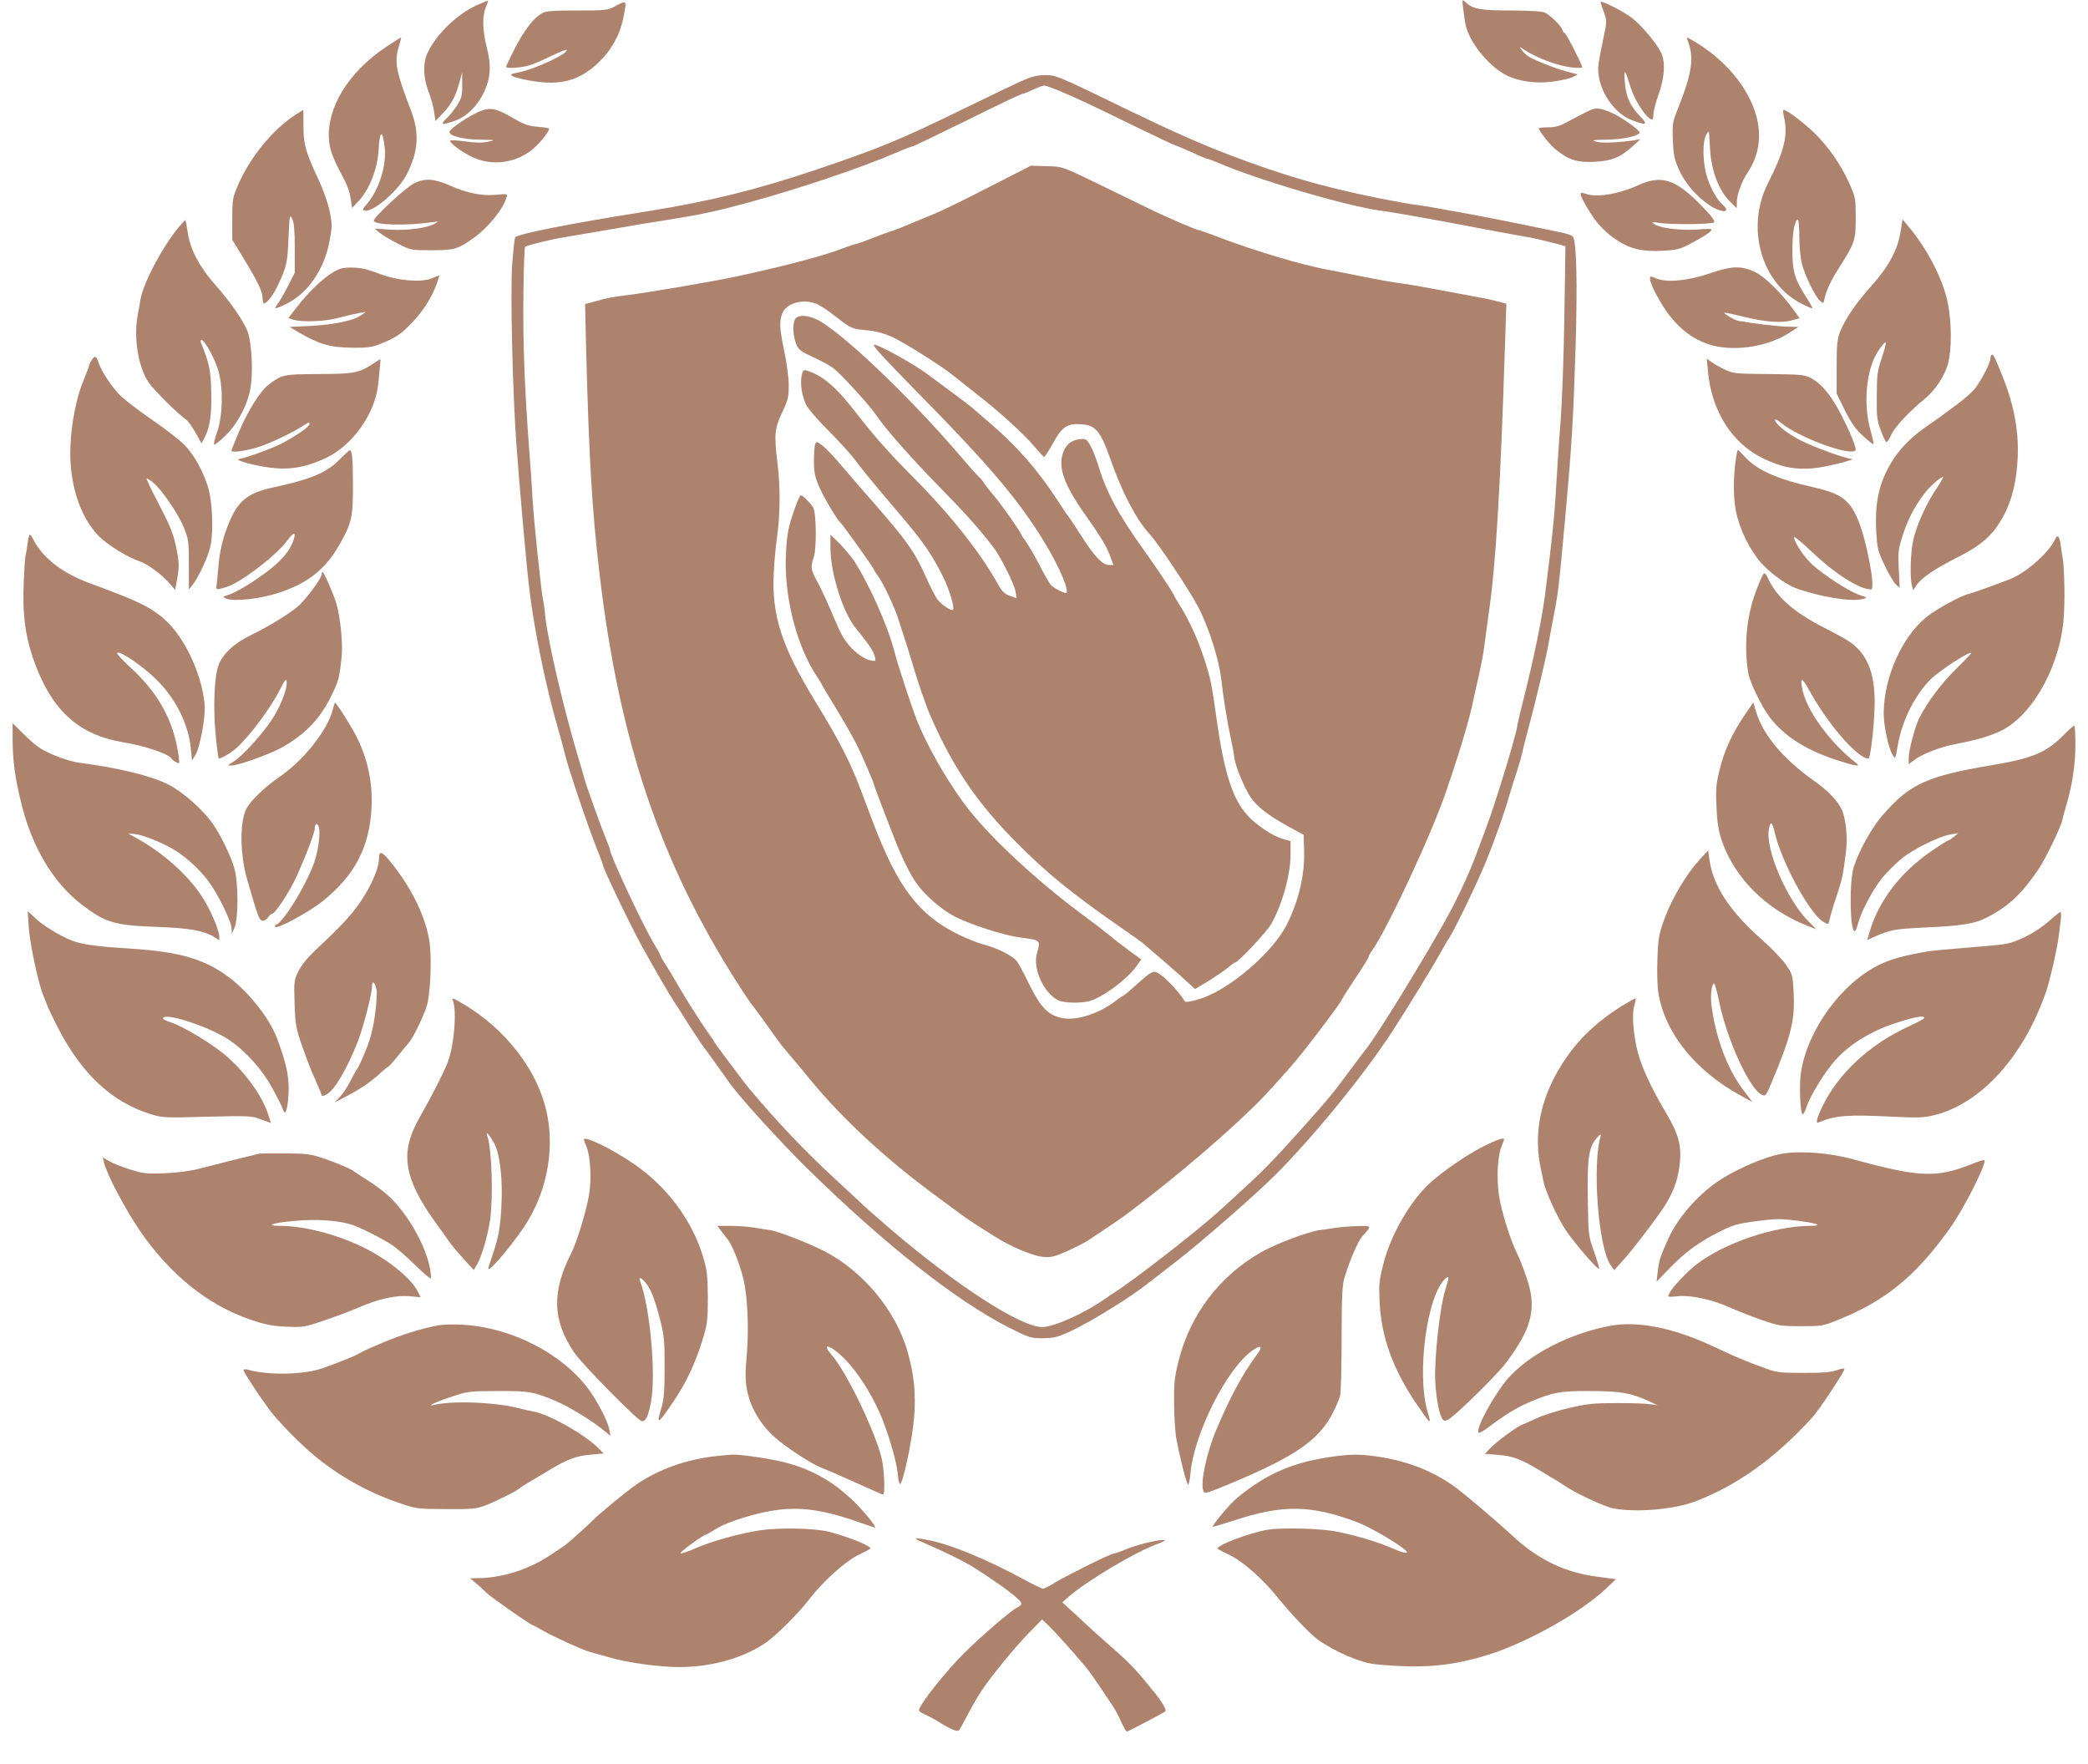 <?xml version="1.0" encoding="UTF-8"?> <svg xmlns="http://www.w3.org/2000/svg" width="58" height="49" viewBox="0 0 58 49" fill="none"><g clip-path="url(#clip0_1_8)"><path d="M13.233 0.15C12.664 0.412 12.071 1.003 11.854 1.521C11.743 1.787 11.762 2.18 11.907 2.553C11.974 2.737 12.047 2.989 12.061 3.124L12.095 3.362L12.302 3.148C12.534 2.906 12.664 2.664 12.765 2.277L12.838 2.01V2.354C12.842 2.654 12.823 2.722 12.698 2.926C12.616 3.052 12.481 3.221 12.394 3.299C12.206 3.473 12.288 3.483 12.669 3.342C12.987 3.221 13.281 2.921 13.46 2.528C13.629 2.155 13.648 1.812 13.523 1.322C13.402 0.857 13.392 0.45 13.493 0.208C13.532 0.111 13.561 0.029 13.556 0.019C13.547 0.015 13.402 0.073 13.233 0.15Z" fill="#AE836E"></path><path d="M40.648 0.262C40.696 0.668 40.711 0.741 40.793 0.935C40.971 1.361 41.439 1.884 41.83 2.083C42.177 2.262 42.659 2.33 43.132 2.267C43.358 2.238 43.605 2.18 43.687 2.141L43.826 2.068L43.518 1.986C43.18 1.899 42.524 1.632 42.408 1.535C42.37 1.502 42.302 1.434 42.264 1.38C42.191 1.284 42.191 1.284 42.336 1.38C42.722 1.627 43.272 1.831 43.677 1.875C43.826 1.889 43.952 1.889 43.952 1.87C43.952 1.802 43.503 0.92 43.465 0.92C43.445 0.92 43.412 0.877 43.397 0.819C43.363 0.717 43.093 0.45 42.925 0.354C42.852 0.315 42.548 0.295 41.984 0.291C41.121 0.291 40.923 0.257 40.706 0.058C40.614 -0.024 40.609 -0.019 40.648 0.262Z" fill="#AE836E"></path><path d="M17.087 0.174C16.884 0.286 16.822 0.291 16.035 0.291C15.399 0.291 15.167 0.305 15.066 0.363C14.772 0.513 14.415 1.041 14.058 1.85C14.034 1.904 14.371 1.894 14.627 1.836C14.743 1.812 15.037 1.69 15.273 1.574C15.514 1.458 15.722 1.371 15.736 1.385C15.818 1.472 14.897 1.908 14.429 2.005C14.183 2.054 14.159 2.068 14.241 2.117C14.289 2.151 14.54 2.209 14.796 2.252C15.582 2.378 16.088 2.238 16.609 1.753C16.961 1.424 17.207 1.003 17.304 0.538C17.42 -0.015 17.424 -0.005 17.087 0.174Z" fill="#AE836E"></path><path d="M44.545 0.315C44.637 0.576 44.637 0.591 44.555 0.983C44.391 1.778 44.376 1.87 44.405 2.078C44.477 2.625 44.883 3.173 45.341 3.342C45.741 3.492 45.785 3.468 45.558 3.231C45.278 2.94 45.162 2.683 45.133 2.267C45.105 1.875 45.133 1.904 45.302 2.446C45.404 2.775 45.712 3.255 45.862 3.313C45.91 3.332 45.929 3.299 45.929 3.173C45.929 3.085 45.997 2.834 46.074 2.616C46.228 2.194 46.262 1.773 46.166 1.516C46.079 1.284 45.635 0.736 45.35 0.513C45.138 0.344 44.574 0.048 44.463 0.048C44.453 0.048 44.487 0.17 44.545 0.315Z" fill="#AE836E"></path><path d="M10.711 1.313C9.678 2.005 9.076 2.989 9.138 3.875C9.162 4.185 9.24 4.384 9.587 5.038C9.654 5.159 9.722 5.372 9.741 5.517L9.78 5.779L9.978 5.565C10.272 5.241 10.489 4.679 10.518 4.151C10.547 3.604 10.629 3.584 10.687 4.117C10.74 4.597 10.523 5.285 10.19 5.667C10.059 5.822 10.055 5.837 10.137 5.851C10.383 5.89 11.077 5.285 11.304 4.834C11.622 4.2 11.656 3.696 11.415 3.066C10.995 1.971 10.947 1.72 11.082 1.284C11.121 1.153 11.145 1.041 11.14 1.041C11.135 1.037 10.942 1.158 10.711 1.313Z" fill="#AE836E"></path><path d="M46.87 1.1C47.068 1.589 47.01 2.01 46.605 3.027C46.46 3.391 46.45 3.444 46.469 3.899C46.484 4.311 46.513 4.432 46.638 4.713C46.802 5.086 47.13 5.464 47.492 5.706C47.83 5.924 48.105 5.914 47.854 5.687C47.695 5.546 47.545 5.285 47.429 4.95C47.299 4.568 47.28 3.953 47.395 3.744C47.439 3.667 47.473 3.638 47.473 3.681C47.477 3.72 47.487 3.928 47.502 4.141C47.535 4.752 47.752 5.309 48.071 5.614L48.244 5.783V5.628C48.244 5.415 48.375 5.052 48.543 4.795C48.862 4.325 48.944 3.764 48.78 3.197C48.553 2.403 47.897 1.632 47.019 1.124C46.855 1.027 46.836 1.022 46.87 1.1Z" fill="#AE836E"></path><path d="M28.349 2.262C28.137 2.359 27.442 2.693 26.805 3.003C25.035 3.87 24.428 4.122 22.657 4.718C20.998 5.275 19.744 5.585 18.003 5.866C15.775 6.219 14.367 6.5 14.309 6.597C14.294 6.621 14.256 6.96 14.227 7.353C14.174 8.079 14.236 10.84 14.342 12.303C14.41 13.287 14.617 15.636 14.699 16.328C14.83 17.457 15.167 19.104 15.51 20.271C15.587 20.538 15.669 20.843 15.693 20.949C15.78 21.322 16.325 22.94 16.585 23.589C16.677 23.817 16.749 24.015 16.749 24.035C16.749 24.112 17.526 25.735 17.815 26.253C18.162 26.883 18.606 27.648 18.727 27.827C18.799 27.934 18.973 28.205 19.113 28.433C19.257 28.66 19.441 28.932 19.518 29.043C19.6 29.155 19.788 29.411 19.933 29.615C20.077 29.818 20.241 30.046 20.294 30.119C20.593 30.53 21.674 31.717 22.421 32.453C24.543 34.541 26.559 36.13 28.016 36.871C28.595 37.161 28.638 37.176 28.966 37.171C29.26 37.171 29.376 37.142 29.709 36.992C30.288 36.725 31.436 36.018 31.942 35.606C32.01 35.553 32.333 35.301 32.666 35.045C33.379 34.492 34.894 33.17 35.439 32.623C36.51 31.547 37.904 29.837 38.69 28.627C39.157 27.905 39.828 26.805 40.093 26.326C40.137 26.243 40.219 26.103 40.281 26.011C40.445 25.749 41.072 24.442 41.289 23.904C41.511 23.361 41.805 22.528 41.907 22.16C41.945 22.025 42.037 21.719 42.119 21.482C42.196 21.24 42.269 20.988 42.283 20.92C42.293 20.852 42.379 20.513 42.471 20.169C42.654 19.506 42.973 18.154 43.016 17.873C43.031 17.781 43.093 17.442 43.156 17.123C43.281 16.498 43.31 16.231 43.493 14.216C43.657 12.386 43.701 11.703 43.764 9.721C43.822 7.871 43.793 6.675 43.687 6.568C43.653 6.534 43.484 6.476 43.315 6.447C43.146 6.413 42.664 6.311 42.239 6.224C41.304 6.03 39.621 5.72 39.322 5.687C39.201 5.677 38.724 5.59 38.261 5.498C36.712 5.183 35.646 4.873 34.122 4.292C33.394 4.015 32.507 3.623 31.46 3.115C29.323 2.078 29.338 2.083 29.01 2.088C28.802 2.088 28.638 2.131 28.349 2.262ZM29.458 2.538C29.902 2.722 30.326 2.921 31.619 3.555C32.125 3.802 32.598 4.025 32.666 4.045C32.728 4.064 32.941 4.156 33.133 4.243C33.326 4.335 33.505 4.408 33.529 4.408C33.553 4.408 33.678 4.456 33.809 4.51C34.904 4.989 37.436 5.735 38.381 5.856C38.728 5.9 40.079 6.142 41.299 6.379C41.791 6.471 42.269 6.558 42.36 6.573C42.514 6.592 42.823 6.665 43.296 6.786L43.484 6.839L43.455 8.758C43.441 9.813 43.392 11.117 43.354 11.649C43.31 12.182 43.257 13.01 43.228 13.49C43.185 14.309 43.108 15.035 42.915 16.541C42.828 17.21 42.606 18.285 42.326 19.399C42.23 19.772 42.148 20.126 42.143 20.184C42.109 20.445 41.54 22.31 41.285 22.984C41.207 23.197 41.092 23.502 41.034 23.662C40.769 24.369 40.407 25.134 40.007 25.817C39.674 26.398 39.635 26.457 39.326 26.975C38.767 27.91 38.183 28.83 37.981 29.092C37.918 29.169 37.682 29.484 37.455 29.789C37.084 30.293 36.963 30.443 36.601 30.855C35.757 31.814 35.236 32.376 34.807 32.773C34.31 33.233 34.219 33.32 33.895 33.611C33.297 34.163 31.455 35.592 30.934 35.916C30.891 35.941 30.76 36.033 30.64 36.115C30.076 36.502 29.265 36.861 28.947 36.861C28.358 36.861 26.598 35.727 24.78 34.178C24.437 33.882 24.109 33.596 24.052 33.543C23.998 33.49 23.613 33.131 23.193 32.744C22.392 32.008 21.596 31.174 20.82 30.249C20.752 30.167 20.574 29.939 20.429 29.741C20.28 29.542 20.101 29.305 20.034 29.213C19.966 29.125 19.884 29.009 19.851 28.956C19.822 28.898 19.739 28.777 19.667 28.68C19.469 28.404 19.031 27.711 18.833 27.367C18.736 27.193 18.587 26.946 18.5 26.81C18.413 26.679 18.341 26.553 18.341 26.529C18.341 26.51 18.268 26.379 18.182 26.239C17.887 25.764 16.942 23.754 16.942 23.594C16.942 23.575 16.894 23.449 16.841 23.318C16.735 23.081 16.277 21.802 16.233 21.627C16.223 21.574 16.137 21.288 16.05 20.998C15.654 19.671 15.235 17.873 15.153 17.171C15.129 16.929 15.1 16.701 15.085 16.663C15.042 16.508 14.825 14.43 14.796 13.902C14.781 13.597 14.738 12.952 14.699 12.473C14.574 10.835 14.521 9.47 14.54 8.176C14.545 7.469 14.569 6.873 14.584 6.859C14.627 6.815 15.336 6.641 15.688 6.588C15.862 6.558 16.426 6.462 16.942 6.374C17.458 6.282 18.177 6.161 18.534 6.108C19.431 5.968 19.841 5.88 20.656 5.662C22.151 5.26 23.902 4.669 24.915 4.233C25.122 4.141 25.315 4.069 25.339 4.069C25.368 4.069 26.048 3.739 26.858 3.342C27.664 2.94 28.354 2.616 28.387 2.611C28.416 2.611 28.556 2.558 28.686 2.495C28.822 2.432 28.961 2.378 29 2.378C29.039 2.373 29.246 2.446 29.458 2.538Z" fill="#AE836E"></path><path d="M27.529 5.168C26.921 5.483 26.256 5.808 26.058 5.895C25.074 6.307 24.847 6.399 24.77 6.418C24.722 6.428 24.49 6.515 24.249 6.607C24.013 6.704 23.791 6.781 23.762 6.781C23.738 6.781 23.574 6.835 23.4 6.902C22.928 7.091 21.852 7.377 20.487 7.673C19.793 7.823 17.887 8.147 17.328 8.21C17.043 8.244 16.879 8.273 16.537 8.37L16.252 8.447L16.281 9.683C16.363 12.783 16.441 14.11 16.653 15.936C17.198 20.562 18.331 23.933 20.482 27.304C20.666 27.59 20.83 27.837 20.844 27.852C20.858 27.866 21.047 28.113 21.254 28.404C21.717 29.053 21.674 28.995 21.895 29.256C21.997 29.377 22.301 29.736 22.561 30.055C23.429 31.102 24.64 32.221 25.981 33.204C26.27 33.417 26.593 33.659 26.704 33.737C26.883 33.872 27.157 34.051 27.688 34.381C28.103 34.638 28.691 34.885 28.957 34.909C29.188 34.933 29.275 34.914 29.632 34.759C29.854 34.657 30.114 34.526 30.206 34.468C30.717 34.129 31.214 33.795 31.334 33.698C32.762 32.623 34.262 31.329 35.077 30.487C35.381 30.167 35.815 29.683 36.042 29.406C36.481 28.869 37.228 27.876 37.281 27.755C37.296 27.716 37.392 27.561 37.489 27.416C37.904 26.791 38.019 26.607 38.019 26.573C38.019 26.553 38.058 26.476 38.111 26.408C38.564 25.754 39.78 23.143 40.185 21.942C40.445 21.172 40.537 20.881 40.667 20.441C40.754 20.16 40.85 19.791 40.889 19.617C40.928 19.443 41.01 19.06 41.077 18.77C41.145 18.474 41.212 18.116 41.227 17.97C41.246 17.825 41.299 17.423 41.347 17.084C41.55 15.723 41.675 13.645 41.81 9.46L41.844 8.438L41.656 8.385C41.55 8.355 41.294 8.297 41.082 8.259C39.452 7.953 39.124 7.895 38.887 7.866C38.743 7.852 38.309 7.774 37.923 7.697C37.537 7.619 37.05 7.522 36.838 7.484C36.143 7.353 34.87 6.975 33.838 6.583C33.568 6.476 33.326 6.394 33.302 6.394C33.249 6.394 32.458 6.055 32.063 5.866C31.904 5.788 31.416 5.551 30.977 5.338C29.424 4.582 29.55 4.631 29.072 4.616L28.638 4.602L27.529 5.168ZM22.696 8.447C22.783 8.481 23.005 8.632 23.198 8.782C23.646 9.13 23.656 9.135 24.076 9.174C24.312 9.193 24.543 9.256 24.77 9.353C25.079 9.489 26.145 10.162 26.444 10.404C26.511 10.458 26.805 10.69 27.095 10.918C27.751 11.426 28.431 12.046 28.74 12.41C28.87 12.565 28.986 12.691 29.005 12.691C29.024 12.691 29.13 12.526 29.241 12.327C29.492 11.862 29.642 11.756 30.027 11.785C30.437 11.809 30.563 11.959 30.857 12.787C31.17 13.679 31.566 14.434 31.923 14.822C32.188 15.113 32.998 16.328 33.278 16.851C33.563 17.384 33.857 18.305 33.92 18.837C33.977 19.356 34.084 20.019 34.185 20.494C34.228 20.688 34.277 20.939 34.286 21.046C34.32 21.288 34.556 21.869 34.739 22.146C34.913 22.402 35.227 22.649 35.781 22.954L36.211 23.187L36.225 23.613C36.249 24.301 36.075 25.023 35.738 25.696C35.338 26.476 34.122 27.512 33.317 27.75C33.085 27.823 32.931 27.847 32.912 27.813C32.699 27.474 32.265 27.043 32.101 26.999C32.014 26.975 31.913 27.038 31.609 27.314C31.402 27.503 31.219 27.658 31.199 27.658C31.185 27.658 31.079 27.73 30.968 27.818C30.514 28.162 29.887 28.36 29.502 28.278C29.116 28.195 28.913 27.987 28.614 27.387C28.469 27.091 28.31 26.791 28.262 26.723C28.161 26.563 27.727 26.34 27.331 26.239C27.172 26.195 26.858 26.074 26.642 25.967C25.523 25.42 24.939 24.655 24.249 22.838C24.129 22.519 23.965 22.083 23.883 21.869C23.608 21.148 23.304 20.557 22.657 19.501C21.707 17.951 21.428 17.084 21.495 15.887C21.51 15.582 21.548 15.19 21.572 15.016C21.674 14.328 21.683 13.553 21.596 12.86C21.5 12.066 21.514 11.901 21.741 11.426C21.886 11.121 21.91 11.024 21.91 10.714C21.91 10.521 21.857 10.094 21.789 9.775C21.654 9.121 21.645 8.951 21.722 8.724C21.828 8.418 22.31 8.283 22.696 8.447Z" fill="#AE836E"></path><path d="M22.098 8.85C22.011 8.951 22.021 9.324 22.117 9.557C22.185 9.717 22.248 9.765 22.566 9.91C22.768 10.002 23.024 10.138 23.135 10.216C23.318 10.341 24.138 11.238 24.322 11.509C24.582 11.896 25.286 12.695 26.039 13.466C26.844 14.289 27.172 14.657 27.582 15.185C27.789 15.451 28.17 16.212 28.209 16.43L28.238 16.614L28.055 16.551C27.91 16.503 27.838 16.43 27.746 16.27C27.24 15.355 26.405 14.299 25.358 13.248C24.712 12.599 24.254 12.08 23.81 11.504C23.241 10.763 22.851 10.424 22.407 10.293C22.315 10.269 22.296 10.288 22.267 10.438C22.223 10.681 22.277 11.005 22.397 11.252C22.455 11.363 22.73 11.683 23.014 11.964C23.294 12.245 23.613 12.594 23.719 12.734C23.936 13.025 24.283 13.451 24.924 14.202C25.643 15.045 25.87 15.369 26.198 16.023C26.366 16.362 26.526 16.89 26.473 16.939C26.429 16.982 26.154 16.798 26.043 16.653C25.976 16.566 25.826 16.27 25.706 15.994C25.412 15.34 25.204 15.045 24.399 14.115C24.023 13.688 23.559 13.151 23.366 12.923C23.174 12.691 22.937 12.448 22.846 12.376C22.691 12.259 22.677 12.255 22.643 12.337C22.624 12.386 22.609 12.599 22.609 12.812C22.614 13.146 22.634 13.248 22.773 13.562C22.918 13.882 23.27 14.463 23.357 14.531C23.41 14.57 24.273 15.781 24.273 15.815C24.273 15.834 24.326 15.917 24.389 15.999C24.534 16.193 24.871 16.91 24.973 17.253C25.016 17.394 25.084 17.597 25.117 17.704C25.156 17.811 25.248 18.116 25.33 18.382C25.503 18.973 25.73 19.632 25.87 19.942C26.487 21.337 27.157 22.32 28.228 23.395C29.077 24.253 29.752 24.8 31.093 25.735C31.441 25.972 31.735 26.185 31.749 26.2C31.764 26.214 31.904 26.335 32.063 26.471C32.222 26.602 32.54 26.883 32.777 27.091L33.196 27.474L33.582 27.241C33.789 27.11 34.031 26.946 34.117 26.873C34.199 26.8 34.281 26.738 34.301 26.738C34.387 26.738 35.193 25.88 35.313 25.662C35.622 25.115 35.849 24.291 35.849 23.739V23.366L35.637 23.303C35.347 23.221 34.908 22.925 34.662 22.659C34.243 22.204 34.011 21.492 33.799 20.005C33.654 18.968 33.63 18.847 33.442 18.276C33.264 17.728 33.023 17.21 32.748 16.774C32.675 16.658 32.617 16.556 32.617 16.546C32.617 16.508 32.121 15.761 31.793 15.306C31.064 14.294 30.732 13.674 30.5 12.904C30.442 12.72 30.351 12.482 30.288 12.376C30.186 12.201 30.162 12.182 30.008 12.197C29.786 12.221 29.632 12.327 29.55 12.521C29.366 12.962 29.54 13.451 30.196 14.371C30.51 14.807 30.732 15.171 30.809 15.374L30.929 15.694H30.809C30.625 15.694 30.399 15.456 30.037 14.885C29.854 14.599 29.69 14.352 29.675 14.338C29.656 14.323 29.516 14.115 29.362 13.877C28.802 13.02 28.228 12.371 27.437 11.698C27.278 11.562 27.076 11.388 26.979 11.305C26.883 11.228 26.598 11.01 26.347 10.826C26.096 10.642 25.87 10.472 25.841 10.453C25.479 10.157 24.273 9.489 24.273 9.586C24.273 9.644 24.592 9.988 25.527 10.942C27.495 12.943 28.291 13.882 29.014 15.064C29.434 15.752 29.733 16.469 29.603 16.469C29.521 16.469 29.256 16.323 29.188 16.246C29.145 16.193 28.995 15.936 28.86 15.669C28.72 15.403 28.552 15.117 28.489 15.03C28.426 14.948 28.373 14.866 28.373 14.856C28.373 14.803 27.809 13.998 27.606 13.766C27.486 13.621 27.36 13.466 27.331 13.417C27.307 13.369 27.239 13.286 27.186 13.238C27.129 13.19 26.902 12.933 26.675 12.666C25.248 10.995 23.304 9.15 22.667 8.864C22.416 8.748 22.185 8.743 22.098 8.85Z" fill="#AE836E"></path><path d="M22.084 14.105C21.895 14.648 21.862 14.807 21.833 15.355C21.765 16.527 22.122 17.951 22.706 18.813C22.773 18.91 22.826 19.002 22.826 19.012C22.826 19.021 22.971 19.268 23.149 19.554C23.439 20.034 23.598 20.3 23.81 20.707C23.907 20.896 24.273 21.739 24.273 21.777C24.273 21.797 24.365 22.044 24.471 22.325C24.582 22.606 24.746 23.032 24.838 23.274C25.035 23.788 25.296 24.32 25.474 24.558C25.696 24.863 26.125 25.241 26.468 25.43C26.892 25.662 27.838 25.972 28.334 26.04C28.918 26.117 28.908 26.108 28.802 26.486C28.686 26.912 28.986 27.571 29.391 27.784C29.555 27.866 30.08 27.876 30.307 27.793C30.688 27.663 31.31 27.193 31.547 26.863L31.701 26.65L31.349 26.394C31.161 26.253 30.915 26.064 30.809 25.972C30.703 25.885 30.375 25.633 30.08 25.415C28.739 24.422 27.408 23.172 26.781 22.32C26.256 21.608 25.711 20.639 25.45 19.956C25.277 19.496 24.939 18.464 24.843 18.091C24.654 17.365 24.138 16.212 23.719 15.573C23.627 15.442 23.444 15.224 23.314 15.088L23.067 14.851V15.195C23.067 15.931 23.415 17.026 23.791 17.476C23.873 17.578 23.955 17.675 23.974 17.704C23.994 17.728 24.066 17.83 24.138 17.922C24.273 18.101 24.36 18.358 24.293 18.358C24.105 18.358 23.878 18.227 23.661 18.009C23.458 17.796 23.371 17.646 23.159 17.147C23.024 16.813 22.826 16.386 22.725 16.198C22.518 15.82 22.508 15.757 22.605 15.481C22.686 15.239 22.677 14.265 22.59 14.1C22.527 13.984 22.301 13.761 22.243 13.756C22.223 13.756 22.151 13.916 22.084 14.105Z" fill="#AE836E"></path><path d="M13.31 3.1C13.026 3.221 12.529 3.555 12.49 3.652C12.447 3.768 12.847 3.875 13.344 3.88C13.768 3.885 13.778 3.89 13.547 3.938C13.383 3.972 13.195 3.967 12.925 3.928C12.712 3.899 12.524 3.89 12.51 3.904C12.461 3.953 12.804 4.209 13.113 4.359C13.667 4.631 14.367 4.529 14.834 4.112C15.023 3.948 15.254 3.652 15.254 3.575C15.254 3.56 15.114 3.536 14.941 3.521C14.675 3.502 14.559 3.458 14.232 3.27C13.768 2.998 13.619 2.974 13.31 3.1Z" fill="#AE836E"></path><path d="M44.048 3.119C43.928 3.178 43.701 3.299 43.547 3.381C43.33 3.502 43.204 3.536 43.007 3.536C42.862 3.536 42.746 3.55 42.746 3.565C42.746 3.638 43.055 4.03 43.224 4.161C43.575 4.442 43.817 4.519 44.285 4.495C44.767 4.471 45.008 4.374 45.35 4.064L45.568 3.865L45.375 3.899C44.941 3.962 44.497 3.982 44.338 3.933C44.193 3.89 44.236 3.885 44.632 3.88C45.071 3.875 45.543 3.773 45.543 3.681C45.543 3.604 45.008 3.231 44.738 3.119C44.395 2.979 44.323 2.979 44.048 3.119Z" fill="#AE836E"></path><path d="M8.203 3.192C7.595 3.58 6.968 4.34 6.63 5.1C6.461 5.488 6.452 5.517 6.452 6.079V6.66L6.741 7.135C7.151 7.808 7.291 8.089 7.291 8.268C7.296 8.355 7.315 8.428 7.334 8.428C7.412 8.428 7.595 8.191 7.715 7.934C7.961 7.411 7.986 7.3 8.014 6.612C8.043 5.972 8.048 5.943 8.116 6.079C8.169 6.185 8.188 6.403 8.188 6.902V7.58L8 7.944C7.899 8.142 7.773 8.36 7.725 8.423C7.672 8.486 7.643 8.549 7.653 8.559C7.662 8.573 7.797 8.52 7.952 8.443C8.55 8.147 9.003 7.493 9.153 6.704C9.23 6.292 9.23 6.234 9.158 5.875C9.114 5.648 8.984 5.275 8.844 4.984C8.487 4.214 8.429 4.011 8.429 3.497C8.429 3.255 8.429 3.052 8.424 3.052C8.424 3.052 8.323 3.115 8.203 3.192Z" fill="#AE836E"></path><path d="M49.556 3.255C49.672 3.759 49.566 4.185 49.103 5.105C48.49 6.321 48.925 7.871 50.039 8.433C50.198 8.515 50.338 8.573 50.343 8.564C50.352 8.554 50.27 8.404 50.159 8.234C49.846 7.735 49.788 7.532 49.788 6.941C49.788 6.457 49.855 6.103 49.942 6.103C49.961 6.103 49.981 6.316 49.981 6.578C49.981 6.839 50.014 7.174 50.053 7.329C50.14 7.663 50.415 8.225 50.55 8.351C50.651 8.438 50.651 8.438 50.68 8.302C50.733 8.06 50.863 7.784 51.08 7.445C51.524 6.747 51.548 6.68 51.548 6.055C51.548 5.522 51.543 5.483 51.375 5.105C51.133 4.563 50.777 4.054 50.367 3.662C50.053 3.366 49.629 3.052 49.542 3.052C49.523 3.052 49.532 3.144 49.556 3.255Z" fill="#AE836E"></path><path d="M11.497 5.096C11.265 5.212 10.383 6.03 10.383 6.127C10.383 6.253 11.27 6.277 12.023 6.171C12.191 6.147 12.191 6.147 12.071 6.215C11.858 6.336 11.313 6.408 10.846 6.379L10.407 6.35L10.552 6.471C10.633 6.534 10.855 6.67 11.053 6.767C11.41 6.951 11.415 6.951 11.993 6.951C12.616 6.951 12.712 6.922 13.142 6.621C13.547 6.336 13.966 5.827 14.068 5.488C14.101 5.381 14.096 5.381 13.788 5.41C13.383 5.449 12.963 5.362 12.5 5.154C12.061 4.96 11.801 4.941 11.497 5.096Z" fill="#AE836E"></path><path d="M45.519 5.139C44.955 5.396 44.338 5.498 44.029 5.377C43.85 5.309 43.865 5.391 44.101 5.793C44.347 6.21 44.613 6.486 44.965 6.704C45.322 6.927 45.645 6.994 46.199 6.965C46.605 6.941 46.667 6.927 47.034 6.728C47.251 6.612 47.463 6.481 47.507 6.433C47.579 6.35 47.564 6.345 47.154 6.374C46.682 6.408 46.088 6.336 45.944 6.219C45.867 6.161 45.881 6.156 46.074 6.19C46.397 6.244 47.555 6.234 47.613 6.176C47.646 6.142 47.545 6.001 47.299 5.75C46.556 4.979 46.166 4.849 45.519 5.139Z" fill="#AE836E"></path><path d="M4.947 6.331C4.489 6.893 3.973 7.876 3.9 8.331C3.886 8.423 3.852 8.617 3.823 8.762C3.707 9.382 3.842 10.206 4.132 10.627C4.277 10.84 4.923 11.48 5.178 11.664C5.227 11.698 5.342 11.857 5.434 12.022L5.598 12.318L5.685 12.153C5.83 11.867 5.883 11.523 5.868 10.899C5.859 10.303 5.81 10.07 5.584 9.528C5.564 9.479 5.569 9.445 5.598 9.445C5.685 9.445 5.984 9.993 6.071 10.317C6.206 10.806 6.186 11.552 6.032 11.998C5.96 12.192 5.926 12.351 5.955 12.351C5.979 12.351 6.114 12.245 6.249 12.114C6.596 11.785 6.891 11.223 6.963 10.753C7.031 10.303 6.992 9.547 6.886 9.232C6.789 8.946 6.413 8.399 5.945 7.871C5.531 7.396 5.285 6.927 5.217 6.466C5.188 6.277 5.159 6.122 5.15 6.113C5.145 6.108 5.053 6.205 4.947 6.331Z" fill="#AE836E"></path><path d="M52.793 6.442C52.715 6.931 52.469 7.396 52.002 7.92C51.558 8.414 51.244 8.874 51.109 9.227C51.032 9.426 51.018 9.595 51.018 10.201V10.932L51.244 11.393C51.423 11.746 51.539 11.916 51.746 12.104C51.895 12.245 52.026 12.347 52.04 12.337C52.05 12.322 52.011 12.143 51.953 11.935C51.751 11.199 51.843 10.249 52.166 9.76C52.248 9.629 52.344 9.518 52.373 9.508C52.402 9.499 52.358 9.683 52.281 9.915C52.146 10.303 52.137 10.404 52.132 10.995C52.127 11.572 52.142 11.683 52.243 11.954C52.305 12.119 52.373 12.269 52.397 12.279C52.416 12.293 52.479 12.206 52.532 12.08C52.629 11.867 53.024 11.436 53.473 11.073C53.762 10.831 54.023 10.438 54.114 10.094C54.215 9.721 54.215 8.966 54.109 8.433C53.984 7.774 53.535 6.907 53.005 6.282L52.85 6.093L52.793 6.442Z" fill="#AE836E"></path><path d="M9.442 7.469C9.109 7.595 8.651 8.007 8.212 8.573L8.01 8.835L8.145 8.879C8.405 8.956 9.042 8.932 9.418 8.825C9.616 8.772 9.867 8.714 9.973 8.695L10.166 8.665L10.021 8.762C9.809 8.908 9.278 9.019 8.622 9.053L8.043 9.082L8.333 9.252C8.878 9.566 9.186 9.654 9.78 9.658C10.277 9.663 10.334 9.649 10.696 9.499C11.01 9.363 11.145 9.271 11.42 8.99C11.748 8.656 11.998 8.263 12.143 7.852C12.182 7.74 12.206 7.653 12.196 7.653C12.187 7.653 12.095 7.687 11.993 7.731C11.719 7.847 11.092 7.803 10.624 7.634C10.426 7.561 10.219 7.493 10.166 7.479C9.939 7.421 9.577 7.416 9.442 7.469Z" fill="#AE836E"></path><path d="M47.521 7.585C46.908 7.798 46.305 7.857 46.011 7.735C45.843 7.663 45.833 7.663 45.833 7.745C45.833 7.895 46.151 8.486 46.397 8.791C46.701 9.169 47.014 9.402 47.415 9.547C48.08 9.789 49.079 9.654 49.715 9.237L49.957 9.082L49.619 9.072C49.349 9.063 48.611 8.975 48.428 8.932C48.404 8.927 48.35 8.922 48.307 8.917C48.259 8.913 48.133 8.859 48.027 8.791C47.81 8.651 47.815 8.651 48.486 8.811C49.059 8.946 49.474 8.975 49.754 8.903L49.99 8.84L49.778 8.549C49.46 8.118 49.016 7.682 48.76 7.561C48.384 7.377 48.105 7.382 47.521 7.585Z" fill="#AE836E"></path><path d="M55.32 9.862C55.301 9.881 55.286 9.935 55.286 9.978C55.286 10.08 55.031 10.574 54.862 10.792C54.794 10.879 54.568 11.082 54.35 11.242C54.133 11.397 53.941 11.547 53.911 11.567C53.887 11.586 53.757 11.678 53.622 11.77C52.971 12.211 52.605 12.628 52.344 13.219C52.151 13.664 52.084 14.12 52.117 14.769C52.146 15.229 52.161 15.306 52.349 15.699C52.46 15.936 52.6 16.173 52.657 16.227L52.769 16.328L52.744 15.805C52.72 15.316 52.73 15.248 52.87 14.817C53.048 14.27 53.376 13.732 53.719 13.427C53.844 13.316 53.96 13.233 53.974 13.243C53.984 13.257 53.907 13.398 53.801 13.558C53.516 13.969 53.236 14.594 53.145 15.001C53.068 15.355 53.048 16.052 53.111 16.275L53.145 16.396L53.236 16.256C53.371 16.052 53.748 15.796 54.384 15.476C55.045 15.142 55.358 14.866 55.638 14.357C55.889 13.906 56.019 13.369 56.048 12.686C56.077 11.969 55.942 11.247 55.643 10.496C55.397 9.881 55.363 9.818 55.32 9.862Z" fill="#AE836E"></path><path d="M2.55 9.998C2.506 10.065 2.473 10.138 2.473 10.157C2.473 10.182 2.405 10.356 2.328 10.545C2.13 11.01 1.986 11.727 1.957 12.376C1.908 13.388 2.212 14.357 2.743 14.89C2.984 15.137 3.548 15.481 3.876 15.592C4.093 15.66 4.503 15.965 4.711 16.207L4.865 16.386L4.928 16.047C4.971 15.786 4.976 15.636 4.932 15.398C4.841 14.88 4.764 14.677 4.402 13.984C4.209 13.616 4.064 13.306 4.074 13.296C4.084 13.281 4.17 13.335 4.262 13.412C4.503 13.616 4.947 14.265 5.106 14.652C5.236 14.972 5.246 15.03 5.246 15.684V16.377L5.342 16.256C5.516 16.038 5.801 15.422 5.849 15.156C5.936 14.725 5.897 13.906 5.777 13.524C5.627 13.054 5.396 12.642 5.121 12.356C4.986 12.221 4.576 11.901 4.199 11.644C3.828 11.388 3.437 11.087 3.331 10.976C3.104 10.748 2.82 10.312 2.748 10.099C2.675 9.881 2.641 9.862 2.55 9.998Z" fill="#AE836E"></path><path d="M10.383 10.089C9.978 10.361 9.847 10.385 8.863 10.39C7.875 10.395 7.836 10.399 7.455 10.69C7.228 10.864 6.886 11.412 6.64 11.988C6.524 12.264 6.428 12.502 6.428 12.516C6.428 12.579 6.775 12.536 7.141 12.429C7.494 12.322 8.135 12.017 8.473 11.794C8.569 11.727 8.598 11.727 8.598 11.775C8.598 11.848 8.313 12.051 7.875 12.293C7.633 12.429 6.881 12.705 6.645 12.749C6.486 12.778 7.031 12.928 7.513 12.991C8.048 13.059 8.497 12.981 9.047 12.725C9.794 12.376 10.426 11.485 10.508 10.656C10.518 10.535 10.537 10.337 10.552 10.206C10.566 10.08 10.571 9.978 10.566 9.978C10.556 9.978 10.474 10.027 10.383 10.089Z" fill="#AE836E"></path><path d="M47.444 10.322C47.545 11.421 48.114 12.318 48.977 12.734C49.484 12.976 49.846 13.049 50.343 13.01C50.685 12.986 51.625 12.749 51.423 12.744C51.239 12.734 50.313 12.395 49.966 12.206C49.6 12.008 49.305 11.765 49.305 11.664C49.305 11.635 49.378 11.669 49.465 11.741C49.981 12.163 51.428 12.691 51.543 12.502C51.563 12.473 51.486 12.245 51.375 11.998C50.979 11.121 50.67 10.695 50.294 10.496C50.121 10.409 50.014 10.399 49.137 10.39C48.254 10.385 48.153 10.375 47.936 10.278C47.81 10.22 47.637 10.123 47.555 10.065L47.41 9.964L47.444 10.322Z" fill="#AE836E"></path><path d="M9.452 12.744C9.085 13.127 8.646 13.311 7.595 13.538C6.881 13.693 6.621 13.902 6.365 14.512C6.196 14.909 6.095 15.331 6.066 15.752C6.051 15.946 6.027 16.164 6.018 16.236C5.994 16.391 5.998 16.396 6.293 16.304C6.683 16.188 7.686 15.422 7.986 15.006C8.15 14.783 8.222 14.769 8.164 14.967C8.096 15.204 7.937 15.432 7.667 15.674C7.344 15.97 6.654 16.416 6.384 16.508C6.177 16.575 6.172 16.585 6.288 16.629C6.514 16.716 7.243 16.633 7.749 16.464C8.555 16.198 9.042 15.81 9.433 15.122C9.77 14.526 9.804 14.381 9.804 13.495C9.804 12.744 9.78 12.487 9.712 12.507C9.698 12.507 9.582 12.618 9.452 12.744Z" fill="#AE836E"></path><path d="M48.23 12.676C48.157 13.131 48.143 13.621 48.191 14.013C48.249 14.502 48.486 15.069 48.823 15.519C49.055 15.829 49.561 16.217 49.884 16.338C50.535 16.575 51.428 16.726 51.746 16.638C51.881 16.604 51.881 16.599 51.64 16.522C51.37 16.43 50.69 15.994 50.343 15.684C50.125 15.49 49.836 15.059 49.836 14.924C49.836 14.89 50.039 15.054 50.285 15.287C50.95 15.926 51.645 16.372 51.973 16.372C52.113 16.372 51.843 14.962 51.596 14.4C51.365 13.877 51.129 13.708 50.386 13.538C49.354 13.306 48.799 13.059 48.457 12.676C48.365 12.579 48.283 12.497 48.273 12.497C48.264 12.497 48.244 12.579 48.23 12.676Z" fill="#AE836E"></path><path d="M0.818 14.856C0.804 14.875 0.78 15.001 0.76 15.137C0.741 15.268 0.717 15.422 0.703 15.476C0.693 15.529 0.674 15.844 0.659 16.178C0.621 17.016 0.693 17.612 0.905 18.246C1.397 19.695 2.14 20.397 3.404 20.615C4.045 20.722 4.682 20.939 4.764 21.07C4.778 21.099 4.836 21.143 4.894 21.172C4.99 21.225 4.99 21.216 4.961 20.993C4.822 20 4.392 19.23 3.568 18.489C3.379 18.314 3.235 18.154 3.254 18.135C3.326 18.062 4.002 18.527 4.378 18.91C4.904 19.443 5.241 20.136 5.304 20.819L5.333 21.124L5.42 20.988C5.555 20.775 5.719 19.889 5.685 19.559C5.593 18.653 5.082 17.612 4.494 17.137C4.103 16.822 3.785 16.677 2.487 16.198C1.73 15.921 1.185 15.495 0.924 14.982C0.881 14.89 0.833 14.836 0.818 14.856Z" fill="#AE836E"></path><path d="M57.085 14.982C56.921 15.34 56.309 15.887 55.86 16.076C55.6 16.183 54.775 16.479 54.683 16.498C54.495 16.532 53.772 16.929 53.521 17.132C52.831 17.694 52.339 18.794 52.325 19.787C52.32 20.15 52.455 20.775 52.575 20.973C52.648 21.09 52.653 21.085 52.715 20.712C52.831 20.024 53.183 19.317 53.627 18.871C53.892 18.61 54.756 18.053 54.756 18.145C54.756 18.154 54.563 18.358 54.326 18.59C53.921 18.992 53.535 19.506 53.318 19.937C53.193 20.184 53.019 20.838 53.019 21.061V21.225L53.178 21.109C53.376 20.954 53.878 20.756 54.249 20.683C54.867 20.562 55.175 20.479 55.498 20.339C56.386 19.966 57.182 18.619 57.317 17.258C57.365 16.808 57.35 15.786 57.293 15.476C57.283 15.422 57.259 15.277 57.244 15.151C57.206 14.885 57.153 14.832 57.085 14.982Z" fill="#AE836E"></path><path d="M8.936 15.95C8.936 16.067 8.473 16.682 8.256 16.861C7.99 17.079 7.441 17.413 6.944 17.655C6.49 17.878 6.177 18.174 6.066 18.489C5.95 18.813 5.916 19.7 5.994 20.45C6.027 20.794 6.066 21.07 6.076 21.07C6.153 21.07 6.437 20.901 6.577 20.77C6.963 20.416 7.537 19.637 7.788 19.133C7.908 18.895 7.952 18.842 7.961 18.924C7.986 19.104 7.841 19.506 7.609 19.898C7.368 20.305 6.746 21.003 6.476 21.162C6.312 21.259 6.312 21.264 6.432 21.264C6.616 21.264 7.494 20.949 7.817 20.77C8.449 20.416 8.863 20 9.167 19.399C9.413 18.905 9.423 18.866 9.49 18.241C9.529 17.878 9.452 17.108 9.336 16.74C9.249 16.464 8.994 15.887 8.96 15.887C8.945 15.887 8.936 15.917 8.936 15.95Z" fill="#AE836E"></path><path d="M48.982 15.946C48.953 15.979 48.862 16.193 48.78 16.416C48.514 17.108 48.437 17.941 48.563 18.697C48.606 18.949 48.929 19.617 49.151 19.913C49.542 20.431 50.13 20.814 50.965 21.095C51.5 21.274 51.712 21.312 51.568 21.201C50.873 20.668 50.212 19.782 50.077 19.196C49.99 18.803 50.043 18.789 50.246 19.157C50.772 20.116 51.601 21.07 51.9 21.07C51.963 21.07 52.079 20.005 52.074 19.472C52.069 18.673 51.862 18.179 51.404 17.844C51.297 17.767 50.965 17.583 50.666 17.433C49.841 17.016 49.344 16.58 49.113 16.067C49.05 15.931 49.016 15.902 48.982 15.946Z" fill="#AE836E"></path><path d="M9.24 19.724C9.08 20.315 8.415 21.143 7.73 21.603C7.363 21.855 6.958 22.247 6.847 22.456C6.654 22.829 6.664 23.734 6.867 24.437C7.175 25.497 7.204 25.575 7.301 25.575C7.349 25.575 7.416 25.531 7.45 25.478C7.484 25.425 7.532 25.381 7.561 25.381C7.629 25.376 7.932 24.941 8.14 24.543C8.352 24.141 8.743 23.148 8.743 23.013C8.743 22.867 8.825 22.848 8.859 22.984C8.897 23.134 8.854 23.531 8.762 23.846C8.608 24.408 7.894 25.604 7.672 25.686C7.638 25.696 7.624 25.725 7.648 25.744C7.706 25.812 8.569 25.343 8.95 25.042C9.847 24.33 10.267 23.531 10.32 22.441C10.354 21.782 10.233 21.167 9.953 20.562C9.809 20.252 9.35 19.52 9.302 19.52C9.297 19.52 9.268 19.612 9.24 19.724Z" fill="#AE836E"></path><path d="M48.447 19.884C48.109 20.387 47.892 20.857 47.762 21.4C47.67 21.782 47.656 21.933 47.68 22.417C47.695 22.809 47.738 23.081 47.81 23.299C48.157 24.364 49.04 25.255 50.203 25.715L50.453 25.812L50.227 25.585C49.624 24.974 49.031 23.584 49.137 23.022C49.18 22.795 49.228 22.824 49.296 23.119C49.479 23.919 50.246 25.343 50.627 25.59C50.786 25.696 50.786 25.696 50.83 25.512C50.844 25.43 50.931 25.139 51.023 24.873C51.182 24.388 51.196 24.301 51.278 23.647C51.326 23.26 51.278 22.77 51.167 22.504C51.071 22.271 50.786 21.971 50.42 21.71C49.537 21.09 48.977 20.421 48.78 19.772L48.703 19.511L48.447 19.884Z" fill="#AE836E"></path><path d="M0.35 20.542C0.355 21.143 0.413 21.593 0.596 22.33C0.891 23.536 1.489 24.534 2.28 25.134C2.941 25.638 3.182 25.706 4.426 25.749C5.246 25.779 5.67 25.856 5.931 26.016L6.09 26.117V26.016C6.09 25.827 5.844 25.26 5.598 24.887C5.222 24.306 4.527 23.686 3.799 23.284L3.558 23.148L3.751 23.168C3.992 23.192 4.609 23.449 4.899 23.642C5.227 23.86 5.54 24.151 5.777 24.461C6.042 24.805 6.428 25.59 6.432 25.788L6.437 25.938L6.514 25.769C6.625 25.517 6.625 24.485 6.505 24.102C6.408 23.768 6.143 23.226 5.931 22.911C5.661 22.509 5.082 21.995 4.667 21.787C4.199 21.55 3.283 21.327 2.207 21.187C1.928 21.153 1.426 20.969 1.146 20.804C1.04 20.741 0.818 20.557 0.654 20.387L0.35 20.087V20.542Z" fill="#AE836E"></path><path d="M57.269 20.47C56.83 20.901 56.425 21.07 55.407 21.24C53.521 21.555 53.053 21.768 52.286 22.654C51.997 22.988 51.645 23.618 51.495 24.073C51.365 24.48 51.384 25.866 51.519 25.866C51.543 25.866 51.582 25.774 51.611 25.657C51.693 25.333 52.026 24.703 52.281 24.388C52.407 24.233 52.657 23.986 52.826 23.846C53.159 23.575 53.902 23.211 54.215 23.172L54.394 23.143L54.273 23.245C54.206 23.298 54.138 23.347 54.114 23.347C54.095 23.347 53.887 23.478 53.656 23.637C52.797 24.224 52.195 25.008 51.939 25.866L51.867 26.108L52.045 26.03C52.498 25.827 52.629 25.803 53.453 25.764C54.524 25.715 54.852 25.662 55.214 25.473C55.802 25.168 56.178 24.81 56.637 24.127C56.834 23.826 57.249 22.969 57.288 22.775C57.297 22.722 57.346 22.533 57.404 22.349C57.568 21.782 57.65 21.225 57.65 20.678C57.65 20.387 57.635 20.155 57.616 20.155C57.592 20.16 57.437 20.3 57.269 20.47Z" fill="#AE836E"></path><path d="M47.227 23.86C46.86 24.258 46.469 24.907 46.257 25.464C46.079 25.943 46.064 26.026 46.04 26.611C46.026 26.96 46.035 27.391 46.064 27.566C46.238 28.68 47.087 29.745 48.355 30.433L48.678 30.613L48.413 30.259C47.979 29.687 47.656 28.82 47.54 27.915C47.507 27.648 47.545 27.319 47.613 27.319C47.632 27.319 47.699 27.551 47.757 27.837C47.974 28.888 48.601 30.254 48.939 30.409C49.045 30.457 49.055 30.438 49.223 30.041C49.764 28.743 49.865 28.331 49.822 27.541C49.797 27.086 49.788 27.052 49.609 26.796C49.508 26.65 49.209 26.335 48.944 26.103C48.042 25.309 47.579 24.597 47.482 23.86L47.449 23.623L47.227 23.86Z" fill="#AE836E"></path><path d="M10.527 23.851C10.527 24.112 10.315 24.601 10.021 25.037C9.751 25.43 9.495 25.706 8.781 26.374C8.545 26.597 8.376 26.805 8.289 26.98C8.164 27.236 8.164 27.265 8.183 27.881C8.203 28.471 8.222 28.564 8.396 29.067C8.502 29.372 8.651 29.76 8.733 29.934C8.81 30.109 8.892 30.298 8.912 30.356C8.941 30.462 8.95 30.462 9.076 30.395C9.293 30.283 9.64 29.692 9.944 28.917C10.098 28.52 10.334 27.6 10.334 27.396C10.334 27.212 10.421 27.285 10.46 27.498C10.484 27.629 10.426 28.22 10.358 28.53C10.301 28.801 10.252 28.951 10.127 29.256C10.045 29.455 9.953 29.653 9.92 29.692C9.891 29.731 9.804 29.886 9.731 30.031C9.659 30.177 9.534 30.37 9.447 30.462L9.297 30.622L9.683 30.419C10.074 30.21 10.339 30.021 10.595 29.779C10.677 29.707 10.754 29.644 10.768 29.644C10.783 29.644 10.904 29.513 11.039 29.348C11.169 29.188 11.313 29.009 11.367 28.951C11.477 28.82 11.743 28.278 11.849 27.963C11.95 27.668 11.998 26.694 11.936 26.205C11.849 25.522 11.458 24.698 10.87 23.967C10.614 23.642 10.527 23.613 10.527 23.851Z" fill="#AE836E"></path><path d="M0.799 25.764C0.833 26.224 1.059 27.299 1.199 27.639C1.238 27.745 1.301 27.89 1.33 27.973C1.363 28.05 1.484 28.302 1.6 28.53C2.265 29.828 3.104 30.613 4.185 30.947C4.508 31.049 4.576 31.053 5.752 31.019C6.929 30.99 6.992 30.995 7.248 31.092C7.392 31.145 7.518 31.194 7.523 31.194C7.527 31.194 7.489 31.063 7.431 30.903C7.272 30.424 6.785 29.755 6.278 29.324C5.868 28.975 5.048 28.486 4.706 28.384C4.595 28.351 4.513 28.302 4.532 28.273C4.609 28.142 5.593 28.447 6.211 28.791C6.707 29.072 7.257 29.653 7.566 30.23C7.706 30.482 7.831 30.734 7.85 30.792C7.908 30.99 7.961 30.908 8 30.583C8.058 30.012 7.986 29.61 7.691 28.83C7.479 28.283 6.929 27.58 6.384 27.164C5.695 26.641 5 26.437 3.625 26.35C2.815 26.302 2.367 26.243 2.111 26.166C1.807 26.074 1.277 25.769 1.026 25.546L0.77 25.309L0.799 25.764Z" fill="#AE836E"></path><path d="M56.95 25.556C56.569 25.899 56.034 26.176 55.648 26.229C55.571 26.243 55.103 26.287 54.611 26.326C54.119 26.364 53.666 26.408 53.598 26.418C52.966 26.524 52.551 26.631 52.248 26.776C51.182 27.275 50.222 28.573 50.029 29.77C49.971 30.114 50.005 30.951 50.077 30.951C50.096 30.951 50.145 30.86 50.183 30.743C50.285 30.433 50.695 29.765 50.984 29.445C51.384 29.004 51.953 28.651 52.624 28.428C53.164 28.249 53.453 28.195 53.453 28.273C53.453 28.297 53.26 28.399 53.029 28.506C51.92 29.014 51.051 29.828 50.603 30.772C50.453 31.097 50.429 31.218 50.526 31.174C50.989 30.981 51.322 30.956 52.585 31.019C53.251 31.053 53.434 31.048 53.709 30.981C55.011 30.671 56.207 29.358 56.83 27.561C56.941 27.251 57.148 26.331 57.187 25.996C57.201 25.87 57.23 25.672 57.244 25.551C57.259 25.43 57.254 25.333 57.23 25.333C57.211 25.338 57.085 25.434 56.95 25.556Z" fill="#AE836E"></path><path d="M12.577 27.784C12.698 28.074 12.611 29.092 12.423 29.542C12.288 29.867 11.969 30.491 11.709 30.942C11.362 31.543 11.26 31.949 11.338 32.424C11.405 32.841 11.646 33.33 12.075 33.926C12.244 34.158 12.432 34.42 12.49 34.507C12.548 34.589 12.722 34.797 12.876 34.967L13.161 35.277L13.257 35.112C13.383 34.899 13.552 34.308 13.614 33.882C13.706 33.238 13.658 31.877 13.537 31.557C13.465 31.373 13.619 31.543 13.739 31.785C13.894 32.085 13.966 32.778 13.928 33.499C13.899 34.095 13.846 34.381 13.687 34.841C13.619 35.04 13.566 35.214 13.566 35.238C13.566 35.359 14.183 34.638 14.559 34.076C15.153 33.194 15.399 32.051 15.211 31.024C14.989 29.789 14.058 28.564 12.799 27.847C12.587 27.721 12.543 27.711 12.577 27.784Z" fill="#AE836E"></path><path d="M45.056 27.939C44.198 28.476 43.614 29.092 43.17 29.939C42.751 30.743 42.621 31.601 42.794 32.429C42.818 32.535 42.852 32.695 42.867 32.787C42.915 33.068 43.262 33.829 43.503 34.187C43.754 34.55 44.381 35.282 44.42 35.243C44.429 35.233 44.371 35.02 44.28 34.769C44.121 34.318 44.121 34.313 44.106 33.291C44.087 32.148 44.135 31.848 44.367 31.596C44.434 31.523 44.482 31.494 44.468 31.533C44.222 32.332 44.395 34.652 44.738 35.137L44.839 35.282L45.1 34.991C45.365 34.701 46.064 33.78 46.257 33.47C46.474 33.121 46.595 32.807 46.648 32.424C46.725 31.872 46.648 31.543 46.301 30.951C45.891 30.269 45.611 29.663 45.5 29.251C45.37 28.753 45.322 28.162 45.399 27.929C45.428 27.827 45.447 27.74 45.437 27.73C45.428 27.721 45.259 27.818 45.056 27.939Z" fill="#AE836E"></path><path d="M16.219 31.654C16.219 31.669 16.252 31.761 16.296 31.862C16.397 32.104 16.436 32.739 16.368 33.156C16.301 33.591 16.031 34.487 15.867 34.812C15.322 35.883 15.346 36.672 15.939 37.554C16.156 37.883 17.728 39.477 17.83 39.477C17.945 39.477 18.008 39.341 18.085 38.934C18.225 38.159 18.056 36.299 17.777 35.577C17.723 35.427 17.858 35.514 17.998 35.718C18.095 35.858 18.196 36.13 18.302 36.527C18.452 37.093 18.461 37.176 18.461 37.975C18.461 38.648 18.442 38.881 18.375 39.099C18.215 39.612 18.268 39.583 18.746 38.871C19.069 38.387 19.32 37.849 19.513 37.224C19.648 36.779 19.662 36.687 19.662 36.038C19.657 35.413 19.643 35.287 19.527 34.899C19.223 33.897 18.529 32.962 17.617 32.337C17.014 31.92 16.219 31.533 16.219 31.654Z" fill="#AE836E"></path><path d="M41.188 31.852C40.725 32.09 40.108 32.516 39.731 32.85C39.177 33.354 38.632 34.294 38.425 35.112C38.309 35.568 38.299 35.674 38.323 36.178C38.371 37.127 38.685 38.014 39.312 38.944C39.746 39.588 39.775 39.607 39.654 39.21C39.341 38.145 39.645 35.941 40.161 35.505C40.262 35.427 40.257 35.466 40.142 35.844C39.992 36.328 39.838 37.752 39.867 38.362C39.895 38.871 39.987 39.341 40.084 39.438C40.122 39.477 40.17 39.467 40.257 39.414C40.46 39.278 41.256 38.508 41.68 38.038C41.921 37.776 42.269 37.244 42.389 36.958C42.592 36.469 42.601 36.076 42.413 35.514C42.331 35.267 42.211 34.957 42.148 34.831C41.945 34.434 41.695 33.611 41.632 33.16C41.569 32.676 41.603 32.09 41.714 31.833C41.752 31.741 41.781 31.659 41.781 31.649C41.781 31.586 41.559 31.664 41.188 31.852Z" fill="#AE836E"></path><path d="M49.503 32.046C48.973 32.138 48.08 32.54 47.593 32.904C47.053 33.315 46.6 33.853 46.349 34.391C46.132 34.865 46.084 35.001 46.05 35.301L46.016 35.602L46.373 35.233C46.797 34.788 47.203 34.492 47.767 34.211C48.133 34.027 48.264 33.989 48.78 33.921C49.286 33.853 49.436 33.848 49.88 33.901C50.473 33.974 50.67 34.047 50.275 34.051C49.272 34.056 47.868 34.536 47.111 35.132C46.85 35.335 46.46 35.752 46.368 35.926C46.315 36.033 46.315 36.033 46.624 36.004C46.986 35.97 47.574 36.1 48.085 36.333C48.259 36.41 48.63 36.556 48.915 36.657C49.402 36.827 49.455 36.837 50.029 36.837C50.617 36.837 50.646 36.832 51.09 36.648C52.383 36.125 53.212 35.447 54.157 34.129C54.534 33.611 55.199 32.298 55.122 32.225C55.113 32.211 54.958 32.259 54.789 32.327C53.796 32.724 53.328 32.71 51.476 32.201C50.825 32.022 50.014 31.959 49.503 32.046Z" fill="#AE836E"></path><path d="M7.199 32.046C7.069 32.075 6.172 32.298 5.535 32.463C5.294 32.526 4.932 32.574 4.585 32.589C4.069 32.608 3.977 32.598 3.606 32.482C3.379 32.41 3.119 32.308 3.027 32.25L2.854 32.148L2.887 32.288C2.974 32.637 3.49 33.611 3.9 34.207C4.73 35.408 5.772 36.246 6.934 36.648C7.378 36.798 7.547 36.832 7.952 36.851C8.424 36.871 8.458 36.866 9.037 36.667C9.365 36.556 9.785 36.396 9.963 36.318C10.508 36.081 10.986 35.975 11.357 36.004L11.685 36.033L11.593 35.853C11.434 35.548 10.932 35.112 10.349 34.783C9.601 34.357 8.555 34.056 7.802 34.051C7.334 34.051 7.556 33.969 8.193 33.911C8.786 33.858 9.37 33.897 9.756 34.013C9.982 34.081 10.638 34.41 10.908 34.594C11.029 34.676 11.318 34.928 11.555 35.161C11.786 35.388 11.974 35.543 11.974 35.505C11.969 34.836 11.362 33.698 10.72 33.156C10.6 33.054 10.383 32.894 10.238 32.802C10.093 32.71 9.896 32.584 9.799 32.516C9.703 32.453 9.399 32.322 9.124 32.225C8.651 32.056 8.584 32.046 7.971 32.037C7.614 32.032 7.267 32.037 7.199 32.046Z" fill="#AE836E"></path><path d="M20.014 34.168C20.063 34.231 20.159 34.357 20.227 34.444C20.347 34.604 20.555 35.127 20.651 35.529C20.762 35.989 20.805 36.871 20.748 37.578C20.699 38.125 20.699 38.343 20.748 38.595C20.834 39.065 21.09 39.515 21.471 39.879C21.775 40.164 22.537 40.668 22.851 40.784C22.933 40.813 23.193 40.925 23.429 41.031C24.355 41.448 24.5 41.511 24.529 41.511C24.592 41.511 24.563 40.813 24.49 40.508C24.317 39.772 23.516 38.115 23.111 37.646C22.773 37.263 23.087 37.36 23.482 37.767C23.801 38.091 24.172 38.658 24.423 39.215C24.64 39.69 24.9 40.562 24.934 40.915C24.948 41.085 24.977 41.22 24.997 41.22C25.084 41.22 25.334 40.034 25.392 39.37C25.445 38.721 25.392 38.188 25.209 37.539C24.886 36.41 23.979 35.311 22.899 34.754C22.465 34.531 21.621 34.202 21.389 34.168C21.293 34.153 21.08 34.124 20.921 34.095C20.762 34.071 20.473 34.051 20.28 34.051H19.923L20.014 34.168Z" fill="#AE836E"></path><path d="M37.103 34.105C36.958 34.124 36.756 34.153 36.659 34.168C36.336 34.211 35.449 34.546 35.029 34.783C33.876 35.442 33.056 36.517 32.738 37.806C32.627 38.241 32.608 38.421 32.613 38.949C32.613 39.297 32.642 39.728 32.666 39.903C32.738 40.334 32.945 41.181 32.998 41.235C33.018 41.254 33.051 41.123 33.066 40.944C33.162 39.825 34.079 38.009 34.793 37.51C35.024 37.35 35.087 37.389 34.932 37.602C34.518 38.159 34.161 38.818 33.785 39.719C33.519 40.343 33.341 41.181 33.423 41.4C33.461 41.501 33.471 41.501 34.137 41.225C35.998 40.45 36.654 39.995 37.04 39.21C37.122 39.05 37.204 38.852 37.224 38.774C37.248 38.692 37.267 37.975 37.267 37.176C37.272 35.902 37.281 35.689 37.363 35.437C37.508 34.967 37.725 34.473 37.841 34.342C38.111 34.042 38.116 34.051 37.725 34.056C37.527 34.061 37.248 34.081 37.103 34.105Z" fill="#AE836E"></path><path d="M12.191 36.812C11.728 36.895 11.174 37.064 10.6 37.307C10.281 37.442 9.997 37.573 9.968 37.597C9.9 37.651 9.413 37.844 8.965 38.004C8.439 38.188 7.45 38.208 6.876 38.043C6.814 38.028 6.765 38.033 6.765 38.057C6.765 38.111 7.17 38.731 7.479 39.152C7.725 39.481 8.314 40.087 8.743 40.441C9.399 40.988 10.214 41.448 11.034 41.729C11.564 41.913 11.564 41.913 12.384 41.918C13.122 41.923 13.233 41.913 13.484 41.816C13.822 41.681 14.338 41.424 14.434 41.341C14.473 41.307 14.584 41.235 14.675 41.182C14.767 41.128 14.998 40.993 15.182 40.881C15.722 40.547 15.982 40.445 16.392 40.407L16.768 40.373L16.614 40.218C16.238 39.84 15.254 39.288 14.83 39.21C14.743 39.196 14.559 39.152 14.415 39.118C13.778 38.949 12.592 38.9 12.071 39.021C11.805 39.084 12.104 38.939 12.553 38.794C12.992 38.648 13.045 38.639 13.831 38.639C14.704 38.634 14.82 38.658 15.447 38.919C15.789 39.065 16.412 39.443 16.744 39.709L16.957 39.883L16.928 39.719C16.875 39.452 16.614 38.953 16.339 38.576C15.611 37.597 14.212 36.876 12.867 36.798C12.63 36.783 12.326 36.788 12.191 36.812Z" fill="#AE836E"></path><path d="M44.699 36.832C43.58 37.05 42.49 37.612 41.892 38.285C41.507 38.726 40.976 39.699 41.072 39.796C41.087 39.816 41.217 39.743 41.357 39.636C41.786 39.312 42.129 39.099 42.481 38.949C43.137 38.672 43.334 38.634 44.169 38.639C44.998 38.639 45.312 38.692 45.799 38.919L46.05 39.036L45.857 39.007C45.751 38.987 45.326 38.973 44.916 38.973C44.27 38.973 44.092 38.992 43.59 39.108C43.272 39.181 42.871 39.307 42.698 39.389C42.524 39.467 42.341 39.554 42.283 39.573C42.124 39.636 41.579 40.034 41.405 40.218L41.246 40.382L41.598 40.411C42.013 40.441 42.249 40.528 42.77 40.843C42.982 40.973 43.199 41.104 43.252 41.133C43.305 41.167 43.407 41.23 43.479 41.279C43.802 41.496 44.579 41.855 44.815 41.898C45.447 42.02 46.503 41.928 47.092 41.705C48.264 41.254 49.325 40.494 50.347 39.365C50.526 39.171 51.235 38.101 51.235 38.028C51.235 37.999 51.148 38.014 51.032 38.057C50.873 38.115 50.656 38.135 50.101 38.135C49.445 38.135 49.344 38.12 49.04 38.009C48.481 37.806 48.249 37.709 47.545 37.379C46.445 36.871 45.466 36.682 44.699 36.832Z" fill="#AE836E"></path><path d="M19.904 40.445C19.055 40.537 18.273 40.818 17.651 41.254C17.347 41.467 16.629 42.063 16.46 42.237C16.354 42.349 15.852 42.799 15.703 42.916C15.674 42.94 15.461 43.08 15.24 43.226C14.651 43.608 13.928 43.831 13.277 43.836L13.059 43.841L13.204 43.962C13.286 44.03 13.426 44.156 13.518 44.248C13.672 44.388 14.748 45.144 14.805 45.144C14.815 45.144 14.95 45.216 15.1 45.304C15.384 45.468 16.219 45.846 16.387 45.885C16.441 45.899 16.682 45.967 16.918 46.035C17.395 46.18 18.312 46.306 18.871 46.306C19.764 46.306 20.656 46.054 21.273 45.628C21.558 45.434 22.199 44.795 22.484 44.417C22.836 43.952 23.468 43.381 23.815 43.206C24.003 43.114 24.162 43.032 24.172 43.022C24.264 42.969 23.593 42.693 23.024 42.547C22.614 42.446 21.649 42.426 21.1 42.509C20.54 42.596 19.749 42.814 19.315 43.008C19.122 43.095 18.939 43.158 18.905 43.143C18.857 43.129 19.547 42.625 19.614 42.625C19.629 42.625 19.744 42.557 19.87 42.48C20.198 42.267 21.056 42.005 21.621 41.937C22.339 41.855 22.966 41.957 24.023 42.339C24.167 42.388 24.293 42.431 24.302 42.431C24.37 42.431 23.998 41.981 23.714 41.7C23.111 41.128 22.537 40.804 21.756 40.61C21.336 40.508 20.516 40.387 20.318 40.407C20.28 40.407 20.092 40.426 19.904 40.445Z" fill="#AE836E"></path><path d="M37.093 40.45C35.955 40.6 35.198 40.915 34.363 41.608C34.175 41.758 33.659 42.378 33.688 42.407C33.698 42.417 33.963 42.334 34.281 42.233C35.632 41.787 36.428 41.802 37.696 42.281C38.029 42.407 38.656 42.766 38.989 43.017C39.191 43.172 39.047 43.167 38.699 43.017C38.318 42.848 37.754 42.673 37.175 42.552C36.746 42.456 35.651 42.426 35.227 42.489C34.706 42.572 33.722 42.95 33.828 43.027C33.838 43.037 33.997 43.114 34.18 43.206C34.547 43.39 35.092 43.875 35.487 44.369C35.854 44.824 36.38 45.376 36.596 45.536C37.074 45.88 37.797 46.19 38.212 46.229C39.5 46.355 40.315 46.282 41.333 45.967C42.418 45.628 43.923 44.785 44.617 44.122L44.887 43.865L44.41 43.802C43.474 43.686 42.717 43.322 41.998 42.644C41.617 42.291 40.706 41.516 40.421 41.307C39.799 40.852 39.056 40.566 38.198 40.45C37.769 40.392 37.556 40.392 37.093 40.45Z" fill="#AE836E"></path><path d="M25.648 42.848C26.275 43.119 26.815 43.386 27.09 43.565C27.876 44.069 28.368 44.441 28.373 44.543C28.373 44.572 28.325 44.621 28.267 44.645C28.098 44.722 27.264 45.439 26.786 45.914C26.26 46.437 25.527 47.362 25.527 47.508C25.527 47.532 25.6 47.585 25.686 47.619C25.768 47.653 25.952 47.75 26.082 47.832C26.4 48.031 26.593 48.113 26.637 48.065C26.656 48.045 26.777 47.827 26.902 47.59C27.027 47.348 27.201 47.057 27.283 46.936C27.553 46.534 28.195 45.754 28.571 45.367L28.947 44.984L29.121 45.149C29.275 45.294 29.752 45.822 30.148 46.287C30.22 46.374 30.384 46.602 30.514 46.795C30.645 46.994 30.814 47.246 30.891 47.357C30.968 47.469 31.084 47.682 31.146 47.832C31.214 47.977 31.281 48.099 31.301 48.099C31.33 48.099 32.328 47.575 32.371 47.537C32.41 47.498 32.28 47.27 32.058 46.999C31.542 46.359 31.412 46.224 30.857 45.735C30.539 45.454 30.215 45.163 30.134 45.086C30.056 45.008 29.883 44.848 29.748 44.727L29.511 44.509L29.699 44.34C30.22 43.894 31.552 43.1 32.15 42.887C32.275 42.843 32.371 42.794 32.357 42.785C32.313 42.736 31.662 42.882 31.334 43.013C31.137 43.095 30.953 43.158 30.924 43.158C30.847 43.158 29.646 43.754 29.318 43.952C29.164 44.049 29.01 44.127 28.971 44.127C28.937 44.127 28.696 44.01 28.436 43.87C27.481 43.347 26.448 42.916 25.86 42.794C25.373 42.693 25.315 42.707 25.648 42.848Z" fill="#AE836E"></path></g><defs><clipPath id="clip0_1_8"><rect width="58" height="49" fill="white"></rect></clipPath></defs></svg> 
